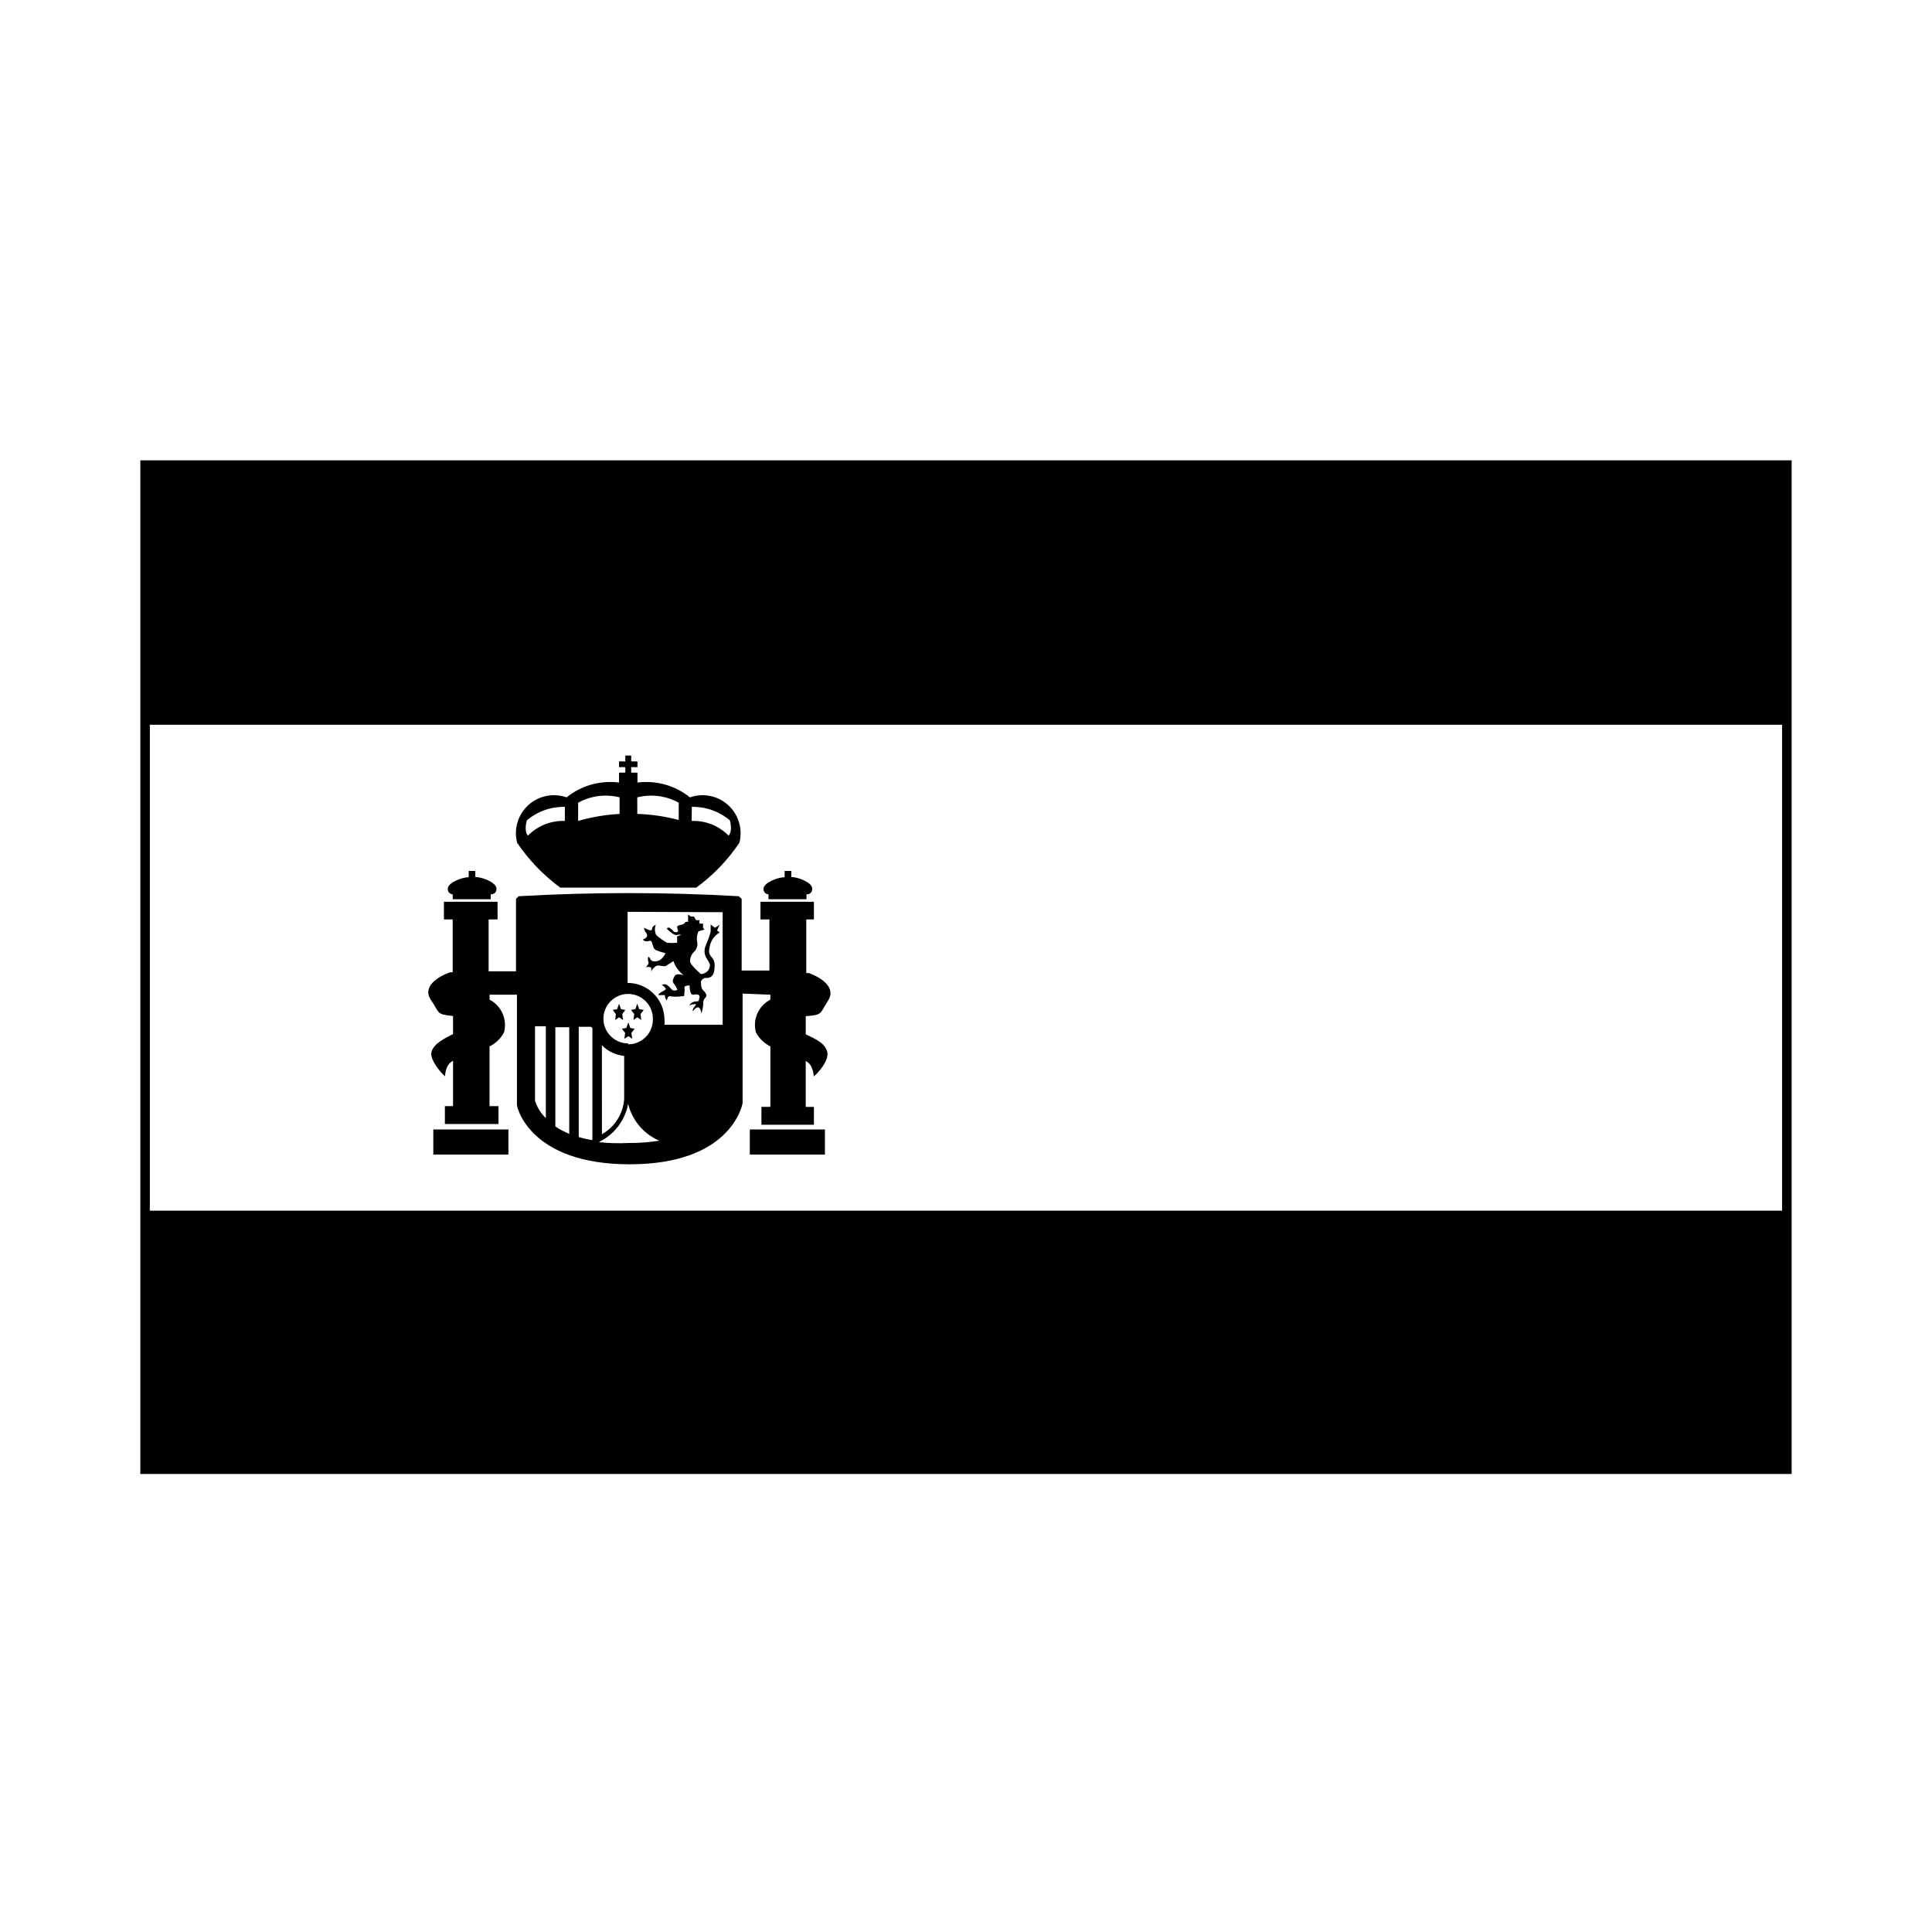 <?xml version="1.0" encoding="UTF-8"?>
<!-- Uploaded to: ICON Repo, www.svgrepo.com, Generator: ICON Repo Mixer Tools -->
<svg fill="#000000" width="800px" height="800px" version="1.1" viewBox="144 144 512 512" xmlns="http://www.w3.org/2000/svg">
 <g>
  <path d="m618.8 534.62h-437.61v-268.63h437.61zm-435.09-2.519h432.57v-263.59h-432.57z"/>
  <path d="m181.7 267.7h435.59v68.367h-435.59z"/>
  <path d="m181.7 464.84h435.59v68.367h-435.59z"/>
  <path d="m308.91 412.75 0.805-1.109-1.156-0.203-0.504-1.461-0.504 1.461-1.16 0.203 0.805 1.109-0.148 1.562 1.008-0.707 1.055 0.707z"/>
  <path d="m313.39 411.43-0.504-1.461-0.504 1.461-1.16 0.203 0.855 1.109-0.199 1.562 1.008-0.707 1.059 0.707-0.203-1.562 0.855-1.109z"/>
  <path d="m311.03 416.42-0.504-1.461-0.555 1.461-1.16 0.203 0.855 1.109-0.199 1.559 1.059-0.703 1.008 0.703-0.203-1.559 0.855-1.109z"/>
  <path d="m258.83 443.32h19.902v6.648h-19.902z"/>
  <path d="m263.97 381v1.309h10.078v-1.309c0.414 0.051 0.828-0.094 1.121-0.387 0.297-0.297 0.438-0.711 0.391-1.125 0-1.664-3.879-3.074-5.594-3.074v-1.609h-1.762v1.664c-1.715 0-5.543 1.41-5.543 3.074v-0.004c-0.027 0.371 0.098 0.734 0.344 1.012 0.246 0.273 0.598 0.438 0.965 0.449z"/>
  <path d="m342.71 443.32h19.902v6.648h-19.902z"/>
  <path d="m347.65 381v1.309h10.078v-1.309c0.414 0.051 0.824-0.094 1.121-0.387 0.293-0.297 0.438-0.711 0.391-1.125 0-1.664-3.828-3.074-5.543-3.074v-1.609h-1.762v1.664c-1.715 0-5.594 1.41-5.594 3.074v-0.004c-0.027 0.371 0.094 0.734 0.344 1.012 0.246 0.273 0.594 0.438 0.965 0.449z"/>
  <path d="m363.42 409.22c2.367-3.629-2.066-6.246-5.039-7.356h-0.707l0.004-14.207h2.016v-4.684l-14.16-0.004v4.684h2.367v13.551h-7.356l0.004-18.988-0.754-0.707h-0.004c-19.43-1.109-38.91-1.109-58.34 0l-0.707 0.707v19.195h-7.254v-13.754h2.367v-4.684l-14.207-0.004v4.684l2.316 0.004v14.008h-0.707c-3.074 1.109-7.508 3.727-5.039 7.356 2.469 3.629 1.309 3.727 5.844 4.231v4.785c-2.519 1.258-5.039 2.57-5.691 4.637-0.656 2.066 2.621 5.844 3.578 6.551 0 0 0-3.176 2.117-4.082v11.992h-2.168v4.734h14.207v-4.734h-2.367v-15.824c1.645-0.801 2.984-2.109 3.832-3.727 0.914-3.43-0.676-7.035-3.832-8.668v-1.309h7.254v29.223c0 0.656 3.477 15.719 29.875 15.719 26.398 0 29.727-15.113 29.926-16.223l0.004-29.02 7.356 0.301v1.309c-3.152 1.633-4.746 5.238-3.828 8.668 0.859 1.609 2.195 2.91 3.828 3.727v16.02h-2.367v4.734l13.906 0.004v-4.734h-2.168v-12.145c2.066 0.906 2.117 4.082 2.117 4.082 0.957-0.707 4.18-4.18 3.578-6.551-0.605-2.367-3.176-3.375-5.691-4.637v-4.785c4.582-0.352 3.676-0.652 5.891-4.078zm-27.91-23.477v29.824h-15.418c0.051-0.434 0.051-0.875 0-1.309 0-5.398-4.375-9.777-9.773-9.777v-18.84zm-49.727 30.23h2.871v24.332c-1.336-1.277-2.324-2.871-2.871-4.637zm5.391 26.301v-26.051h3.68v28.266l-0.004-0.004c-1.285-0.531-2.519-1.188-3.676-1.965zm19.297-21.766v-0.004c-2.656 0-5.047-1.602-6.059-4.055-1.008-2.453-0.438-5.273 1.445-7.144 1.883-1.867 4.707-2.418 7.152-1.387 2.445 1.031 4.031 3.434 4.008 6.086 0.055 1.773-0.609 3.492-1.844 4.762-1.234 1.273-2.934 1.992-4.703 1.988zm-13.102 24.832v-29.223h3.223l0.402 0.301v29.676h-0.301l0.004 0.004c-1.125-0.18-2.234-0.434-3.328-0.758zm6.144-24.336 0.004 0.004c1.574 1.602 3.66 2.602 5.894 2.82v11.438c-0.273 3.898-2.488 7.402-5.894 9.32zm-0.707 25.594 0.004 0.004c4.008-1.957 6.848-5.695 7.66-10.078 1.055 4.383 4.117 8.004 8.262 9.773-2.684 0.43-5.394 0.633-8.113 0.605-2.602 0.133-5.215 0.066-7.809-0.199z"/>
  <path d="m292.48 379.24h36.023c4.477-3.266 8.348-7.293 11.438-11.891 0.938-3.606-0.191-7.434-2.934-9.957-2.742-2.519-6.652-3.32-10.168-2.082-3.91-3.144-8.926-4.562-13.902-3.93v-2.621h-1.664v-1.461h1.664v-1.512h-1.664v-1.562h-1.562v1.562h-1.664v1.512h1.664v1.461h-1.664v2.621h0.004c-4.977-0.633-9.996 0.785-13.906 3.93-3.516-1.238-7.426-0.438-10.168 2.082-2.742 2.523-3.871 6.352-2.93 9.957 3.102 4.586 6.973 8.609 11.434 11.891zm34.863-21.41v-0.004c3.684-0.074 7.266 1.199 10.078 3.578 0 0 0.855 2.871-0.352 4.031-2.57-2.606-6.117-4.016-9.777-3.879zm-14.461-2.519h0.004c3.707-0.938 7.633-0.434 10.98 1.41v4.586-0.004c-3.586-0.949-7.269-1.488-10.98-1.609zm-15.668 1.41h0.004c3.348-1.844 7.273-2.348 10.98-1.41v4.383c-3.719 0.203-7.402 0.828-10.98 1.863zm-13.602 4.684c2.812-2.379 6.394-3.652 10.078-3.578v3.731c-3.66-0.137-7.203 1.273-9.773 3.879-1.16-1.16-0.305-4.031-0.305-4.031z"/>
  <path d="m314.35 393c0.422 0.461 1.09 0.602 1.66 0.352 1.211-0.352 0.605 1.863 1.812 2.418h0.004c0.809 0.355 1.652 0.629 2.519 0.809-0.312 0.887-0.965 1.609-1.816 2.012-1.309 0.453-1.965 0-2.117-0.301h0.004c-0.109-0.316-0.32-0.582-0.605-0.754-0.156 0.422-0.156 0.887 0 1.309 0.301 0.402-0.453 1.461-0.906 1.562 0.512-0.227 1.098-0.227 1.609 0 0.125 0.375 0.125 0.781 0 1.156 0.289-0.645 0.762-1.188 1.363-1.559 0.555-0.402 1.863 0.25 2.57 0l2.016-1.309-0.004-0.004c0.523 1.5 1.469 2.812 2.723 3.781 0 0-1.914-0.805-2.469 0.301-0.555 1.109-0.555 1.41 0 2.066 0.348 0.457 0.617 0.969 0.805 1.512 0 0-0.957 0.352-1.359 0-0.402-0.352-0.855-1.008-1.461-1.359v-0.004c-0.41-0.227-0.918-0.207-1.309 0.051 0.391 0.211 0.734 0.504 1.008 0.859 0.402 0.605-1.812 0.957-1.914 1.812h1.762s-0.301 0.301 0.453 1.461c0 0 0.25-1.41 0.855-1.16 1.035 0.176 2.09 0.176 3.125 0 0.805 0 0.605 0 0.707-1.008 0.102-1.008 0-1.008 0-1.41s1.359-0.453 1.359-0.453 0 2.719 1.008 2.469c1.008-0.25 1.812 0 1.613 0.707-0.203 0.707 0 1.16-0.957 1.059h-0.004c-0.738 0.043-1.402 0.461-1.762 1.105 0.516-0.258 1.086-0.379 1.66-0.352 0.656 0-0.906 0.855-0.707 1.914 0 0 0.855-1.309 1.512-1.059s0.754 1.613 0.754 1.613h0.004c0.254-0.785 0.422-1.598 0.504-2.418-0.098-0.684 0.125-1.371 0.605-1.863 0.555-0.402 0-1.309-0.656-1.914-0.656-0.605-0.555-2.266-0.555-2.266v-0.004c0.188-0.609 0.777-1.008 1.414-0.957 1.16 0 2.215-0.504 2.215-3.273 0-2.769-2.066-1.965-1.309-5.039 0.277-1.57 1.238-2.934 2.617-3.727l-0.656-0.555 0.656-1.512-1.211 0.805-1.16-0.855v1.762s0 0.754-1.258 3.68c-1.258 2.922 1.109 4.133 1.059 5.34h0.004c-0.016 0.629-0.277 1.227-0.73 1.66-0.453 0.434-1.062 0.672-1.688 0.656 0 0-2.769-2.418-2.82-3.223h-0.004c-0.074-0.98 0.297-1.941 1.008-2.621 0.738-0.676 1.066-1.691 0.859-2.668-0.125-0.582-0.125-1.184 0-1.766 0.082-0.34 0.184-0.676 0.301-1.008l1.664-0.504-0.406-0.402v-1.16h-0.957v-0.906h-0.906l-0.555-0.957h-0.805l-0.754-0.555v2.016s-0.504-0.352-0.957 0.301c-0.453 0.656-2.168 0.301-1.914 1.211l0.25 0.906c-0.164 0.176-0.391 0.277-0.629 0.277-0.242 0-0.469-0.102-0.633-0.277-0.316-0.391-0.711-0.719-1.156-0.957 0 0-0.957 0-0.352 0.555s1.812 1.613 2.519 1.41h-0.004c0.336-0.152 0.723-0.152 1.059 0 0 0-1.258 0.25-1.109 0.605 0.082 0.484 0.082 0.977 0 1.461-0.887 0.078-1.781 0.078-2.668 0 0 0-2.769-1.664-2.973-2.316-0.297-0.797-0.297-1.672 0-2.469 0 0-1.008 0.402-1.008 1.211 0 0.805-2.016-0.402-2.016-0.402s-0.301 0.301 0.453 1.309c0.758 1.008-0.102 1.508-0.855 1.812z"/>
 </g>
</svg>